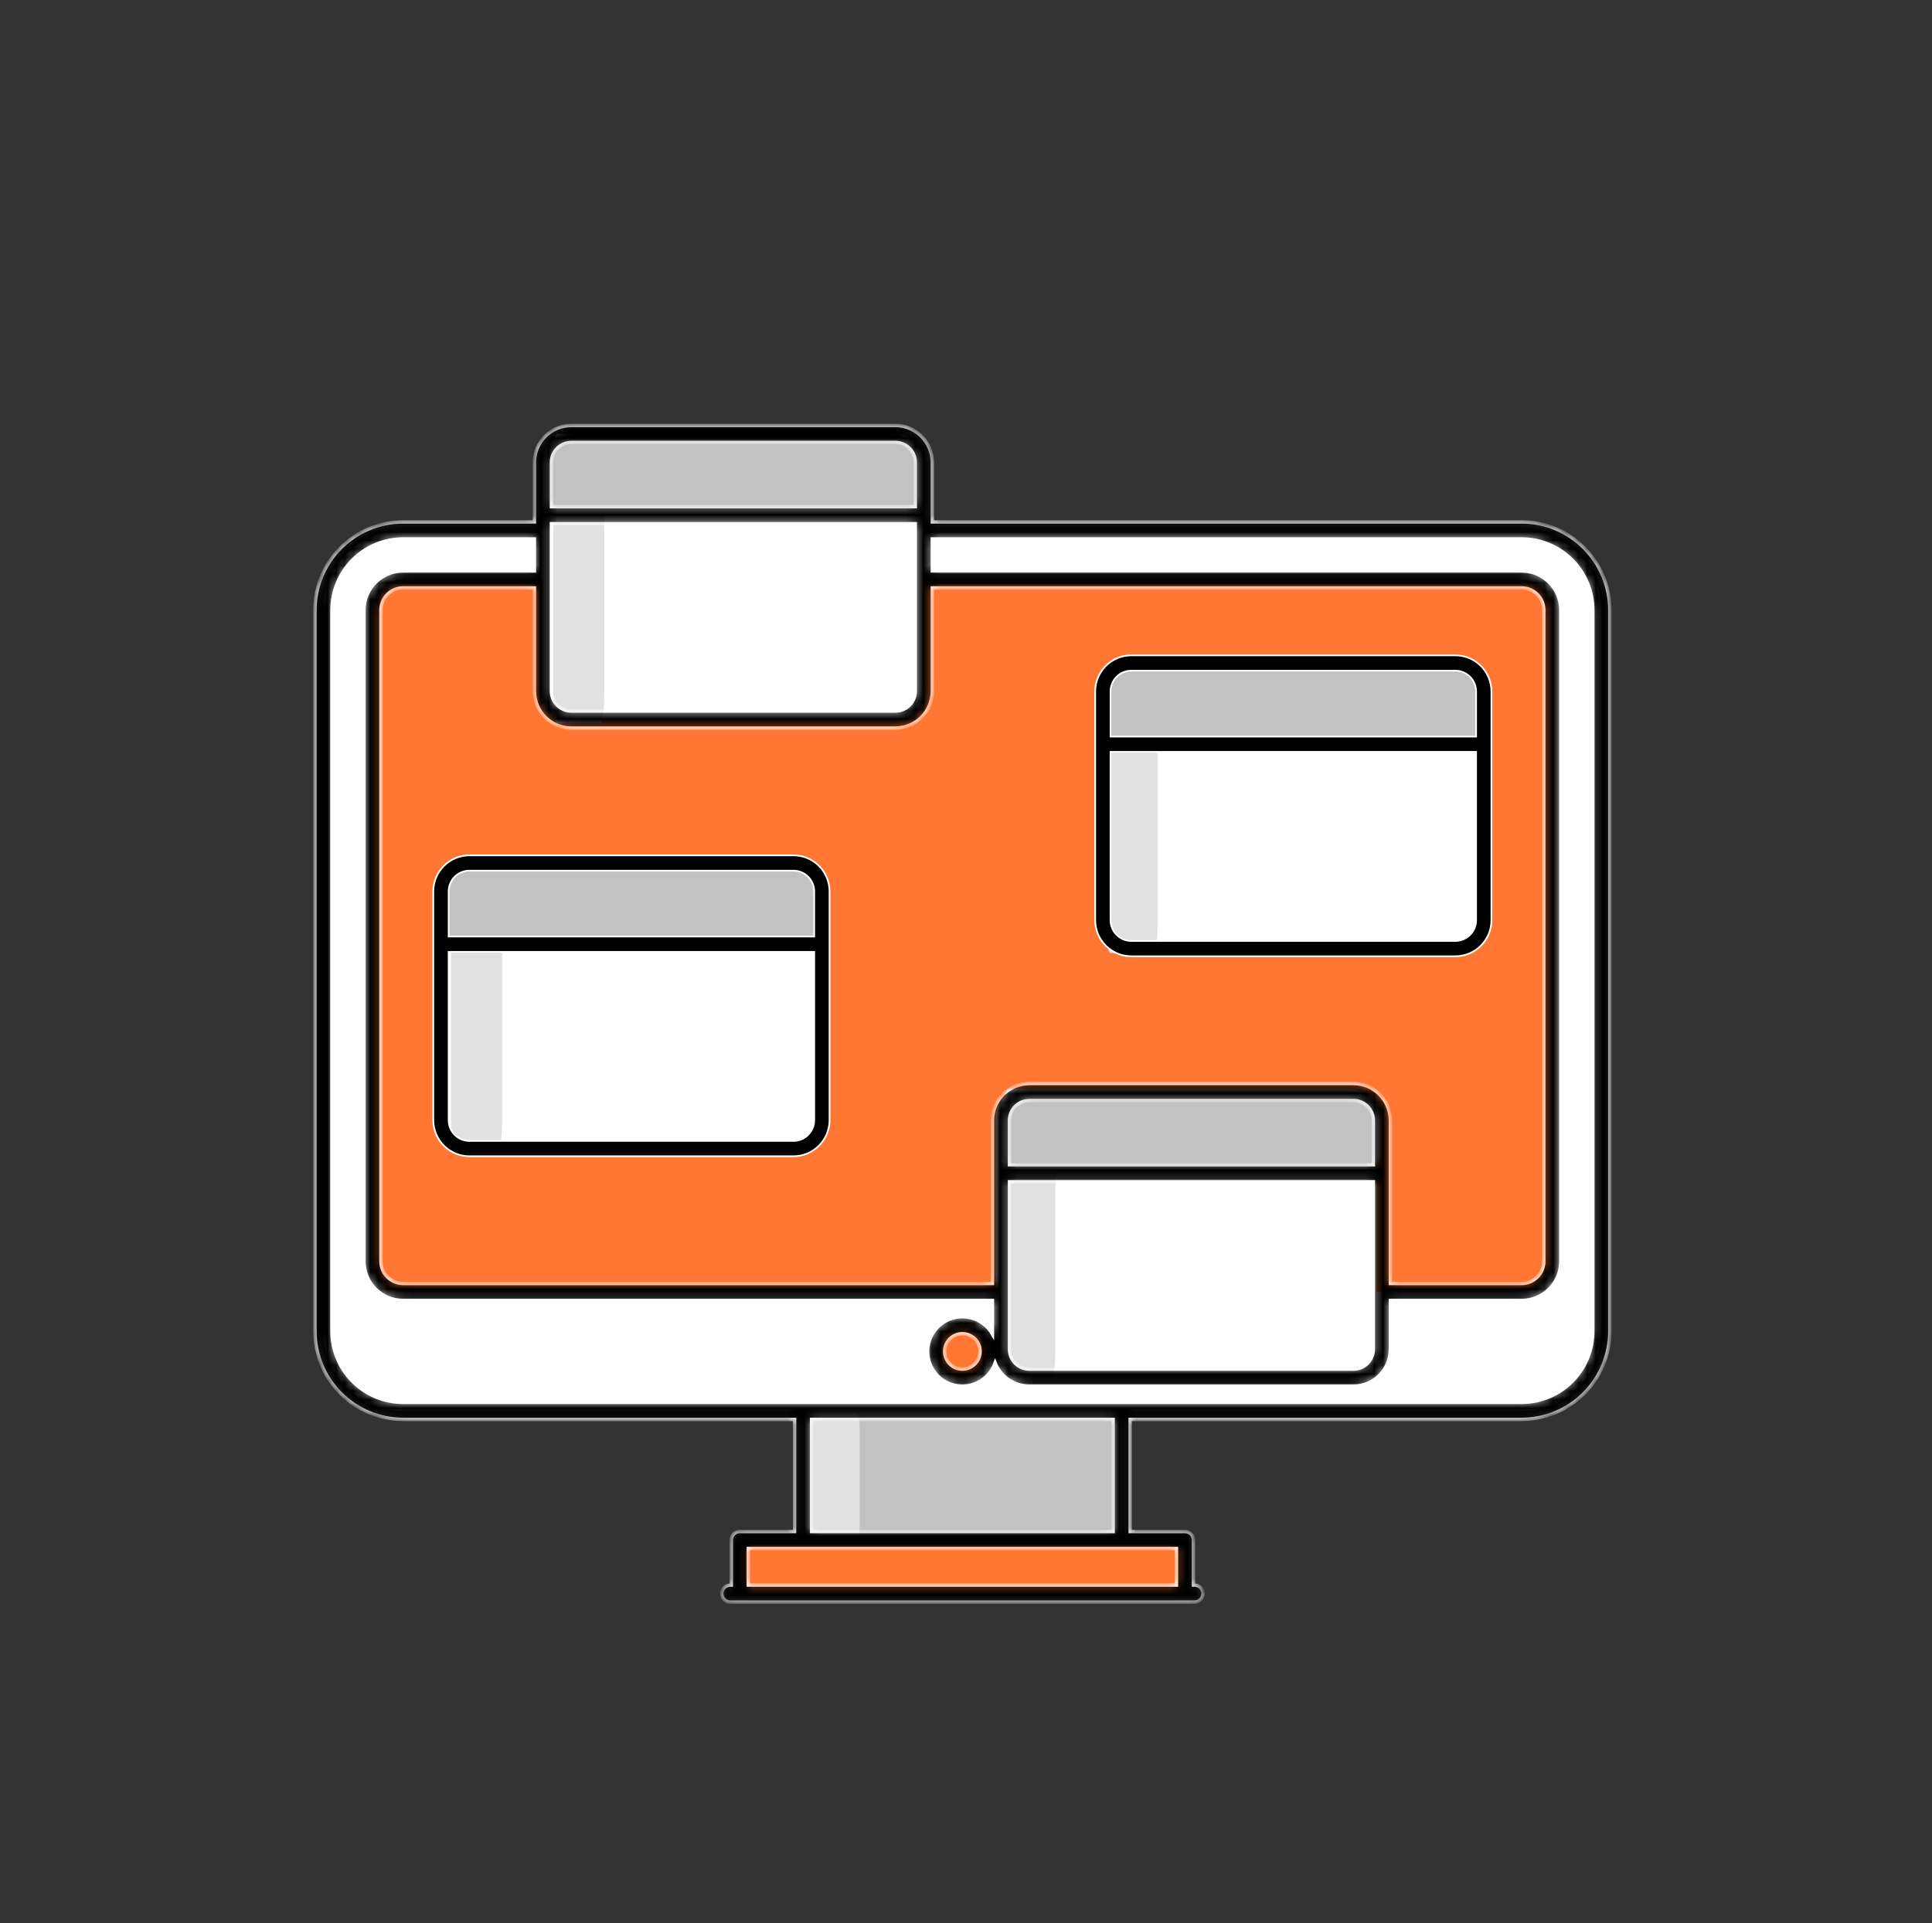 <?xml version="1.0" encoding="UTF-8"?> <svg xmlns="http://www.w3.org/2000/svg" width="227" height="226" viewBox="0 0 227 226" fill="none"><rect x="0" y="0" width="227" height="226" fill="#333333" stroke="none"/> <path d="M178.79 62.34H47.359C42.191 62.34 38.002 66.529 38.002 71.697V156.457C38.002 161.625 42.191 165.815 47.359 165.815H178.79C183.958 165.815 188.148 161.625 188.148 156.457V71.697C188.148 66.529 183.958 62.34 178.79 62.34Z" fill="white"></path> <path d="M178.79 68.098H47.359C45.371 68.098 43.76 69.709 43.76 71.697V148.239C43.76 150.227 45.371 151.838 47.359 151.838H178.79C180.777 151.838 182.389 150.227 182.389 148.239V71.697C182.389 69.709 180.777 68.098 178.79 68.098Z" fill="#FF7733"></path> <path d="M139.227 180.987H86.922V187.286H139.227V180.987Z" fill="#FF7733"></path> <path d="M131.789 165.813H94.359V180.987H131.789V165.813Z" fill="#C2C2C2"></path> <path d="M100.552 166H95.448C95.201 166 95 166.668 95 167.493V179.507C95 180.332 95.201 181 95.448 181H100.552C100.8 181 101 180.332 101 179.507V167.493C101 166.668 100.8 166 100.552 166Z" fill="#E1E1E1"></path> <path d="M113.074 161.908C114.775 161.908 116.155 160.528 116.155 158.826C116.155 157.125 114.775 155.745 113.074 155.745C111.372 155.745 109.992 157.125 109.992 158.826C109.992 160.528 111.372 161.908 113.074 161.908Z" fill="#FF7733"></path> <path d="M170.414 78H132.34C130.495 78 129 79.495 129 81.34V108.226C129 110.07 130.495 111.565 132.34 111.565H170.414C172.259 111.565 173.754 110.07 173.754 108.226V81.34C173.754 79.495 172.259 78 170.414 78Z" fill="white"></path> <path d="M135.552 78H130.448C130.2 78 130 79.515 130 81.383V108.617C130 110.485 130.2 112 130.448 112H135.552C135.8 112 136 110.485 136 108.617V81.383C136 79.515 135.8 78 135.552 78Z" fill="#E1E1E1"></path> <path d="M174.336 81.261C174.336 80.375 173.984 79.525 173.358 78.899C172.731 78.273 171.882 77.921 170.996 77.921H132.922C132.036 77.921 131.187 78.273 130.56 78.899C129.934 79.525 129.582 80.375 129.582 81.261V87.465H174.336V81.261Z" fill="#C2C2C2"></path> <path d="M158.414 128H120.34C118.495 128 117 129.495 117 131.34V158.226C117 160.07 118.495 161.565 120.34 161.565H158.414C160.259 161.565 161.754 160.07 161.754 158.226V131.34C161.754 129.495 160.259 128 158.414 128Z" fill="white"></path> <path d="M123.552 128H118.448C118.2 128 118 129.515 118 131.383V158.617C118 160.485 118.2 162 118.448 162H123.552C123.8 162 124 160.485 124 158.617V131.383C124 129.515 123.8 128 123.552 128Z" fill="#E1E1E1"></path> <path d="M162.361 131.682C162.361 130.796 162.009 129.946 161.383 129.32C160.757 128.694 159.907 128.342 159.021 128.342H120.947C120.061 128.342 119.212 128.694 118.586 129.32C117.959 129.946 117.607 130.796 117.607 131.682V134.886C117.607 136.543 118.951 137.886 120.607 137.886H159.361C161.018 137.886 162.361 136.543 162.361 134.886V131.682Z" fill="#C2C2C2"></path> <path d="M105.201 51.002H67.127C65.282 51.002 63.787 52.497 63.787 54.342V81.228C63.787 83.072 65.282 84.567 67.127 84.567H105.201C107.046 84.567 108.541 83.072 108.541 81.228V54.342C108.541 52.497 107.046 51.002 105.201 51.002Z" fill="white"></path> <path d="M70.552 51H65.448C65.201 51 65 52.515 65 54.383V81.617C65 83.485 65.201 85 65.448 85H70.552C70.799 85 71 83.485 71 81.617V54.383C71 52.515 70.799 51 70.552 51Z" fill="#E1E1E1"></path> <path d="M108.541 54.342C108.541 53.456 108.189 52.606 107.563 51.98C106.936 51.354 106.087 51.002 105.201 51.002H67.127C66.241 51.002 65.392 51.354 64.765 51.98C64.139 52.606 63.787 53.456 63.787 54.342V60.546H108.541V54.342Z" fill="#C2C2C2"></path> <path d="M93.414 101H55.34C53.495 101 52 102.495 52 104.34V131.226C52 133.07 53.495 134.565 55.34 134.565H93.414C95.259 134.565 96.754 133.07 96.754 131.226V104.34C96.754 102.495 95.259 101 93.414 101Z" fill="white"></path> <path d="M58.552 101H53.448C53.2 101 53 102.515 53 104.383V131.617C53 133.485 53.2 135 53.448 135H58.552C58.8 135 59 133.485 59 131.617V104.383C59 102.515 58.8 101 58.552 101Z" fill="#E1E1E1"></path> <path d="M96.566 104.764C96.566 103.878 96.215 103.028 95.588 102.402C94.962 101.776 94.112 101.424 93.227 101.424H55.152C54.267 101.424 53.417 101.776 52.791 102.402C52.164 103.028 51.812 103.878 51.812 104.764V110.968H96.566V104.764Z" fill="#C2C2C2"></path> <mask id="path-19-inside-1_2105_13225" fill="white"> <path d="M85.8 188.288H140.349C140.615 188.288 140.87 188.182 141.058 187.994C141.246 187.806 141.351 187.551 141.351 187.286C141.351 187.02 141.246 186.765 141.058 186.577C140.87 186.389 140.615 186.284 140.349 186.284H140.229V180.989C140.229 180.723 140.124 180.468 139.936 180.28C139.748 180.092 139.493 179.987 139.227 179.987H132.791V166.816H178.79C181.536 166.813 184.17 165.72 186.112 163.778C188.054 161.836 189.146 159.203 189.149 156.456V71.696C189.146 68.95 188.054 66.317 186.112 64.374C184.17 62.432 181.536 61.34 178.79 61.337H109.544V54.342C109.543 53.191 109.085 52.087 108.271 51.273C107.457 50.459 106.353 50.001 105.202 50H67.128C65.977 50.001 64.873 50.459 64.059 51.273C63.246 52.087 62.788 53.191 62.786 54.342V61.337H47.359C44.613 61.34 41.98 62.433 40.038 64.375C38.096 66.317 37.003 68.95 37 71.696V156.456C37.003 159.203 38.095 161.836 40.038 163.778C41.98 165.72 44.613 166.813 47.359 166.816H93.358V179.987H86.923C86.657 179.987 86.402 180.092 86.214 180.28C86.026 180.468 85.921 180.723 85.921 180.989V186.286H85.8C85.535 186.286 85.28 186.391 85.092 186.579C84.904 186.767 84.799 187.022 84.799 187.288C84.799 187.553 84.904 187.808 85.092 187.996C85.28 188.184 85.535 188.29 85.8 188.29V188.288ZM118.61 138.888H161.36V158.568C161.36 159.188 161.113 159.782 160.675 160.221C160.237 160.659 159.642 160.906 159.022 160.906H120.948C120.328 160.906 119.733 160.659 119.294 160.221C118.856 159.782 118.61 159.188 118.61 158.568V138.888ZM118.61 136.884V131.682C118.61 131.062 118.856 130.467 119.294 130.029C119.733 129.59 120.328 129.344 120.948 129.344H159.022C159.642 129.344 160.237 129.59 160.675 130.029C161.113 130.467 161.36 131.062 161.36 131.682V136.884H118.61ZM163.364 137.886V131.682C163.362 130.531 162.904 129.427 162.09 128.613C161.276 127.799 160.173 127.342 159.022 127.34H120.948C119.797 127.342 118.693 127.799 117.879 128.613C117.065 129.427 116.607 130.531 116.606 131.682V150.836H47.359C46.671 150.835 46.011 150.561 45.524 150.074C45.037 149.588 44.763 148.927 44.763 148.239V71.696C44.763 71.008 45.037 70.347 45.524 69.86C46.011 69.373 46.671 69.099 47.359 69.099H62.786V81.228C62.788 82.379 63.246 83.482 64.059 84.296C64.873 85.11 65.977 85.568 67.128 85.569H105.202C106.353 85.568 107.457 85.11 108.271 84.296C109.085 83.482 109.543 82.379 109.544 81.228V69.099H178.79C179.479 69.1 180.139 69.374 180.626 69.861C181.113 70.348 181.387 71.008 181.387 71.697V148.24C181.387 148.928 181.113 149.588 180.626 150.075C180.139 150.562 179.479 150.836 178.79 150.837H163.364V137.886ZM64.79 61.548H107.54V81.228C107.54 81.848 107.294 82.442 106.855 82.881C106.417 83.319 105.822 83.565 105.202 83.565H67.128C66.508 83.565 65.913 83.319 65.475 82.881C65.037 82.442 64.79 81.848 64.79 81.228V61.548ZM64.79 54.342C64.79 53.722 65.037 53.127 65.475 52.689C65.913 52.25 66.508 52.004 67.128 52.004H105.202C105.822 52.004 106.417 52.25 106.855 52.689C107.294 53.127 107.54 53.722 107.54 54.342V59.544H64.79V54.342ZM39.004 156.456V71.696C39.007 69.481 39.888 67.357 41.454 65.791C43.021 64.225 45.144 63.344 47.359 63.341H62.786V67.095H47.359C46.14 67.097 44.971 67.583 44.108 68.445C43.246 69.308 42.761 70.477 42.759 71.697V148.24C42.761 149.459 43.246 150.628 44.108 151.491C44.971 152.353 46.14 152.838 47.359 152.84H116.606V156.785C116.14 155.979 115.413 155.356 114.545 155.02C113.677 154.684 112.72 154.655 111.832 154.937C110.945 155.219 110.181 155.796 109.667 156.573C109.153 157.349 108.92 158.277 109.006 159.204C109.092 160.131 109.492 161.001 110.14 161.669C110.788 162.338 111.645 162.764 112.569 162.879C113.493 162.993 114.428 162.789 115.22 162.299C116.011 161.809 116.612 161.063 116.921 160.185C117.244 160.989 117.8 161.678 118.518 162.163C119.235 162.649 120.081 162.909 120.948 162.91H159.022C160.173 162.909 161.276 162.451 162.09 161.637C162.904 160.823 163.362 159.719 163.364 158.568V152.84H178.79C180.01 152.838 181.179 152.353 182.041 151.491C182.904 150.628 183.389 149.459 183.391 148.24V71.696C183.389 70.477 182.904 69.307 182.042 68.445C181.179 67.582 180.01 67.097 178.79 67.095H109.544V63.341H178.79C181.006 63.343 183.13 64.224 184.696 65.791C186.262 67.357 187.144 69.481 187.146 71.696V156.456C187.144 158.671 186.262 160.795 184.696 162.362C183.13 163.928 181.006 164.809 178.79 164.812H47.359C45.144 164.809 43.02 163.928 41.454 162.362C39.888 160.795 39.006 158.671 39.004 156.456ZM115.152 158.826C115.152 159.237 115.03 159.64 114.802 159.982C114.573 160.324 114.248 160.59 113.868 160.747C113.488 160.905 113.07 160.946 112.667 160.865C112.263 160.785 111.893 160.587 111.602 160.296C111.311 160.005 111.113 159.634 111.033 159.231C110.953 158.827 110.995 158.409 111.152 158.029C111.31 157.649 111.577 157.324 111.919 157.096C112.261 156.868 112.664 156.746 113.075 156.747C113.626 156.747 114.155 156.967 114.545 157.357C114.934 157.746 115.154 158.275 115.154 158.826H115.152ZM95.36 166.816H130.785V179.987H95.362L95.36 166.816ZM87.925 181.991H138.223V186.286H87.925V181.991Z"></path> </mask> <path d="M85.8 188.288H140.349C140.615 188.288 140.87 188.182 141.058 187.994C141.246 187.806 141.351 187.551 141.351 187.286C141.351 187.02 141.246 186.765 141.058 186.577C140.87 186.389 140.615 186.284 140.349 186.284H140.229V180.989C140.229 180.723 140.124 180.468 139.936 180.28C139.748 180.092 139.493 179.987 139.227 179.987H132.791V166.816H178.79C181.536 166.813 184.17 165.72 186.112 163.778C188.054 161.836 189.146 159.203 189.149 156.456V71.696C189.146 68.95 188.054 66.317 186.112 64.374C184.17 62.432 181.536 61.34 178.79 61.337H109.544V54.342C109.543 53.191 109.085 52.087 108.271 51.273C107.457 50.459 106.353 50.001 105.202 50H67.128C65.977 50.001 64.873 50.459 64.059 51.273C63.246 52.087 62.788 53.191 62.786 54.342V61.337H47.359C44.613 61.34 41.98 62.433 40.038 64.375C38.096 66.317 37.003 68.95 37 71.696V156.456C37.003 159.203 38.095 161.836 40.038 163.778C41.98 165.72 44.613 166.813 47.359 166.816H93.358V179.987H86.923C86.657 179.987 86.402 180.092 86.214 180.28C86.026 180.468 85.921 180.723 85.921 180.989V186.286H85.8C85.535 186.286 85.28 186.391 85.092 186.579C84.904 186.767 84.799 187.022 84.799 187.288C84.799 187.553 84.904 187.808 85.092 187.996C85.28 188.184 85.535 188.29 85.8 188.29V188.288ZM118.61 138.888H161.36V158.568C161.36 159.188 161.113 159.782 160.675 160.221C160.237 160.659 159.642 160.906 159.022 160.906H120.948C120.328 160.906 119.733 160.659 119.294 160.221C118.856 159.782 118.61 159.188 118.61 158.568V138.888ZM118.61 136.884V131.682C118.61 131.062 118.856 130.467 119.294 130.029C119.733 129.59 120.328 129.344 120.948 129.344H159.022C159.642 129.344 160.237 129.59 160.675 130.029C161.113 130.467 161.36 131.062 161.36 131.682V136.884H118.61ZM163.364 137.886V131.682C163.362 130.531 162.904 129.427 162.09 128.613C161.276 127.799 160.173 127.342 159.022 127.34H120.948C119.797 127.342 118.693 127.799 117.879 128.613C117.065 129.427 116.607 130.531 116.606 131.682V150.836H47.359C46.671 150.835 46.011 150.561 45.524 150.074C45.037 149.588 44.763 148.927 44.763 148.239V71.696C44.763 71.008 45.037 70.347 45.524 69.86C46.011 69.373 46.671 69.099 47.359 69.099H62.786V81.228C62.788 82.379 63.246 83.482 64.059 84.296C64.873 85.11 65.977 85.568 67.128 85.569H105.202C106.353 85.568 107.457 85.11 108.271 84.296C109.085 83.482 109.543 82.379 109.544 81.228V69.099H178.79C179.479 69.1 180.139 69.374 180.626 69.861C181.113 70.348 181.387 71.008 181.387 71.697V148.24C181.387 148.928 181.113 149.588 180.626 150.075C180.139 150.562 179.479 150.836 178.79 150.837H163.364V137.886ZM64.79 61.548H107.54V81.228C107.54 81.848 107.294 82.442 106.855 82.881C106.417 83.319 105.822 83.565 105.202 83.565H67.128C66.508 83.565 65.913 83.319 65.475 82.881C65.037 82.442 64.79 81.848 64.79 81.228V61.548ZM64.79 54.342C64.79 53.722 65.037 53.127 65.475 52.689C65.913 52.25 66.508 52.004 67.128 52.004H105.202C105.822 52.004 106.417 52.25 106.855 52.689C107.294 53.127 107.54 53.722 107.54 54.342V59.544H64.79V54.342ZM39.004 156.456V71.696C39.007 69.481 39.888 67.357 41.454 65.791C43.021 64.225 45.144 63.344 47.359 63.341H62.786V67.095H47.359C46.14 67.097 44.971 67.583 44.108 68.445C43.246 69.308 42.761 70.477 42.759 71.697V148.24C42.761 149.459 43.246 150.628 44.108 151.491C44.971 152.353 46.14 152.838 47.359 152.84H116.606V156.785C116.14 155.979 115.413 155.356 114.545 155.02C113.677 154.684 112.72 154.655 111.832 154.937C110.945 155.219 110.181 155.796 109.667 156.573C109.153 157.349 108.92 158.277 109.006 159.204C109.092 160.131 109.492 161.001 110.14 161.669C110.788 162.338 111.645 162.764 112.569 162.879C113.493 162.993 114.428 162.789 115.22 162.299C116.011 161.809 116.612 161.063 116.921 160.185C117.244 160.989 117.8 161.678 118.518 162.163C119.235 162.649 120.081 162.909 120.948 162.91H159.022C160.173 162.909 161.276 162.451 162.09 161.637C162.904 160.823 163.362 159.719 163.364 158.568V152.84H178.79C180.01 152.838 181.179 152.353 182.041 151.491C182.904 150.628 183.389 149.459 183.391 148.24V71.696C183.389 70.477 182.904 69.307 182.042 68.445C181.179 67.582 180.01 67.097 178.79 67.095H109.544V63.341H178.79C181.006 63.343 183.13 64.224 184.696 65.791C186.262 67.357 187.144 69.481 187.146 71.696V156.456C187.144 158.671 186.262 160.795 184.696 162.362C183.13 163.928 181.006 164.809 178.79 164.812H47.359C45.144 164.809 43.02 163.928 41.454 162.362C39.888 160.795 39.006 158.671 39.004 156.456ZM115.152 158.826C115.152 159.237 115.03 159.64 114.802 159.982C114.573 160.324 114.248 160.59 113.868 160.747C113.488 160.905 113.07 160.946 112.667 160.865C112.263 160.785 111.893 160.587 111.602 160.296C111.311 160.005 111.113 159.634 111.033 159.231C110.953 158.827 110.995 158.409 111.152 158.029C111.31 157.649 111.577 157.324 111.919 157.096C112.261 156.868 112.664 156.746 113.075 156.747C113.626 156.747 114.155 156.967 114.545 157.357C114.934 157.746 115.154 158.275 115.154 158.826H115.152ZM95.36 166.816H130.785V179.987H95.362L95.36 166.816ZM87.925 181.991H138.223V186.286H87.925V181.991Z" fill="black" stroke="white" stroke-width="0.4" mask="url(#path-19-inside-1_2105_13225)"></path> <path d="M132.922 77.019L170.996 77.019C172.121 77.02 173.199 77.468 173.994 78.263C174.789 79.058 175.236 80.136 175.238 81.261V108.146C175.236 109.271 174.789 110.349 173.994 111.144C173.199 111.94 172.121 112.387 170.996 112.388H132.922C131.797 112.387 130.719 111.94 129.924 111.144C129.129 110.349 128.681 109.271 128.68 108.146L128.68 81.261C128.681 80.136 129.129 79.058 129.924 78.263C130.719 77.468 131.797 77.02 132.922 77.019ZM173.334 86.564H173.434V86.463V81.261C173.434 80.614 173.177 79.994 172.72 79.537C172.263 79.08 171.643 78.823 170.996 78.823H132.922C132.275 78.823 131.655 79.08 131.198 79.537C130.741 79.994 130.484 80.614 130.484 81.261V86.463V86.564H130.584H173.334ZM170.996 110.584H171.096V110.581C171.706 110.556 172.286 110.303 172.72 109.869C173.177 109.412 173.434 108.792 173.434 108.145V88.466V88.366H173.334H130.584H130.484V88.466V108.146C130.484 108.793 130.741 109.413 131.198 109.87C131.655 110.328 132.275 110.584 132.922 110.584H170.996Z" fill="black" stroke="white" stroke-width="0.2"></path> <path d="M95.564 110.066H95.665V109.966V104.764C95.665 104.117 95.408 103.497 94.95 103.04C94.493 102.583 93.873 102.326 93.227 102.326H55.152C54.506 102.326 53.886 102.583 53.428 103.04C52.971 103.497 52.715 104.117 52.715 104.764V109.966V110.066H52.815H95.564ZM52.815 111.87H52.715V111.97V131.649C52.715 132.296 52.971 132.916 53.428 133.373C53.886 133.83 54.506 134.087 55.152 134.087H93.227C93.873 134.087 94.493 133.83 94.95 133.373C95.408 132.916 95.665 132.296 95.665 131.649V111.97V111.87H95.564H52.815ZM52.154 101.766C52.95 100.971 54.028 100.523 55.153 100.522L93.227 100.522C94.351 100.523 95.429 100.971 96.224 101.766C97.02 102.561 97.467 103.639 97.468 104.764V131.649C97.467 132.774 97.02 133.852 96.224 134.647C95.429 135.442 94.351 135.89 93.226 135.891H55.153C54.028 135.89 52.95 135.442 52.154 134.647C51.359 133.852 50.912 132.774 50.91 131.649L50.91 104.764C50.912 103.639 51.359 102.561 52.154 101.766Z" fill="black" stroke="white" stroke-width="0.2"></path> </svg> 